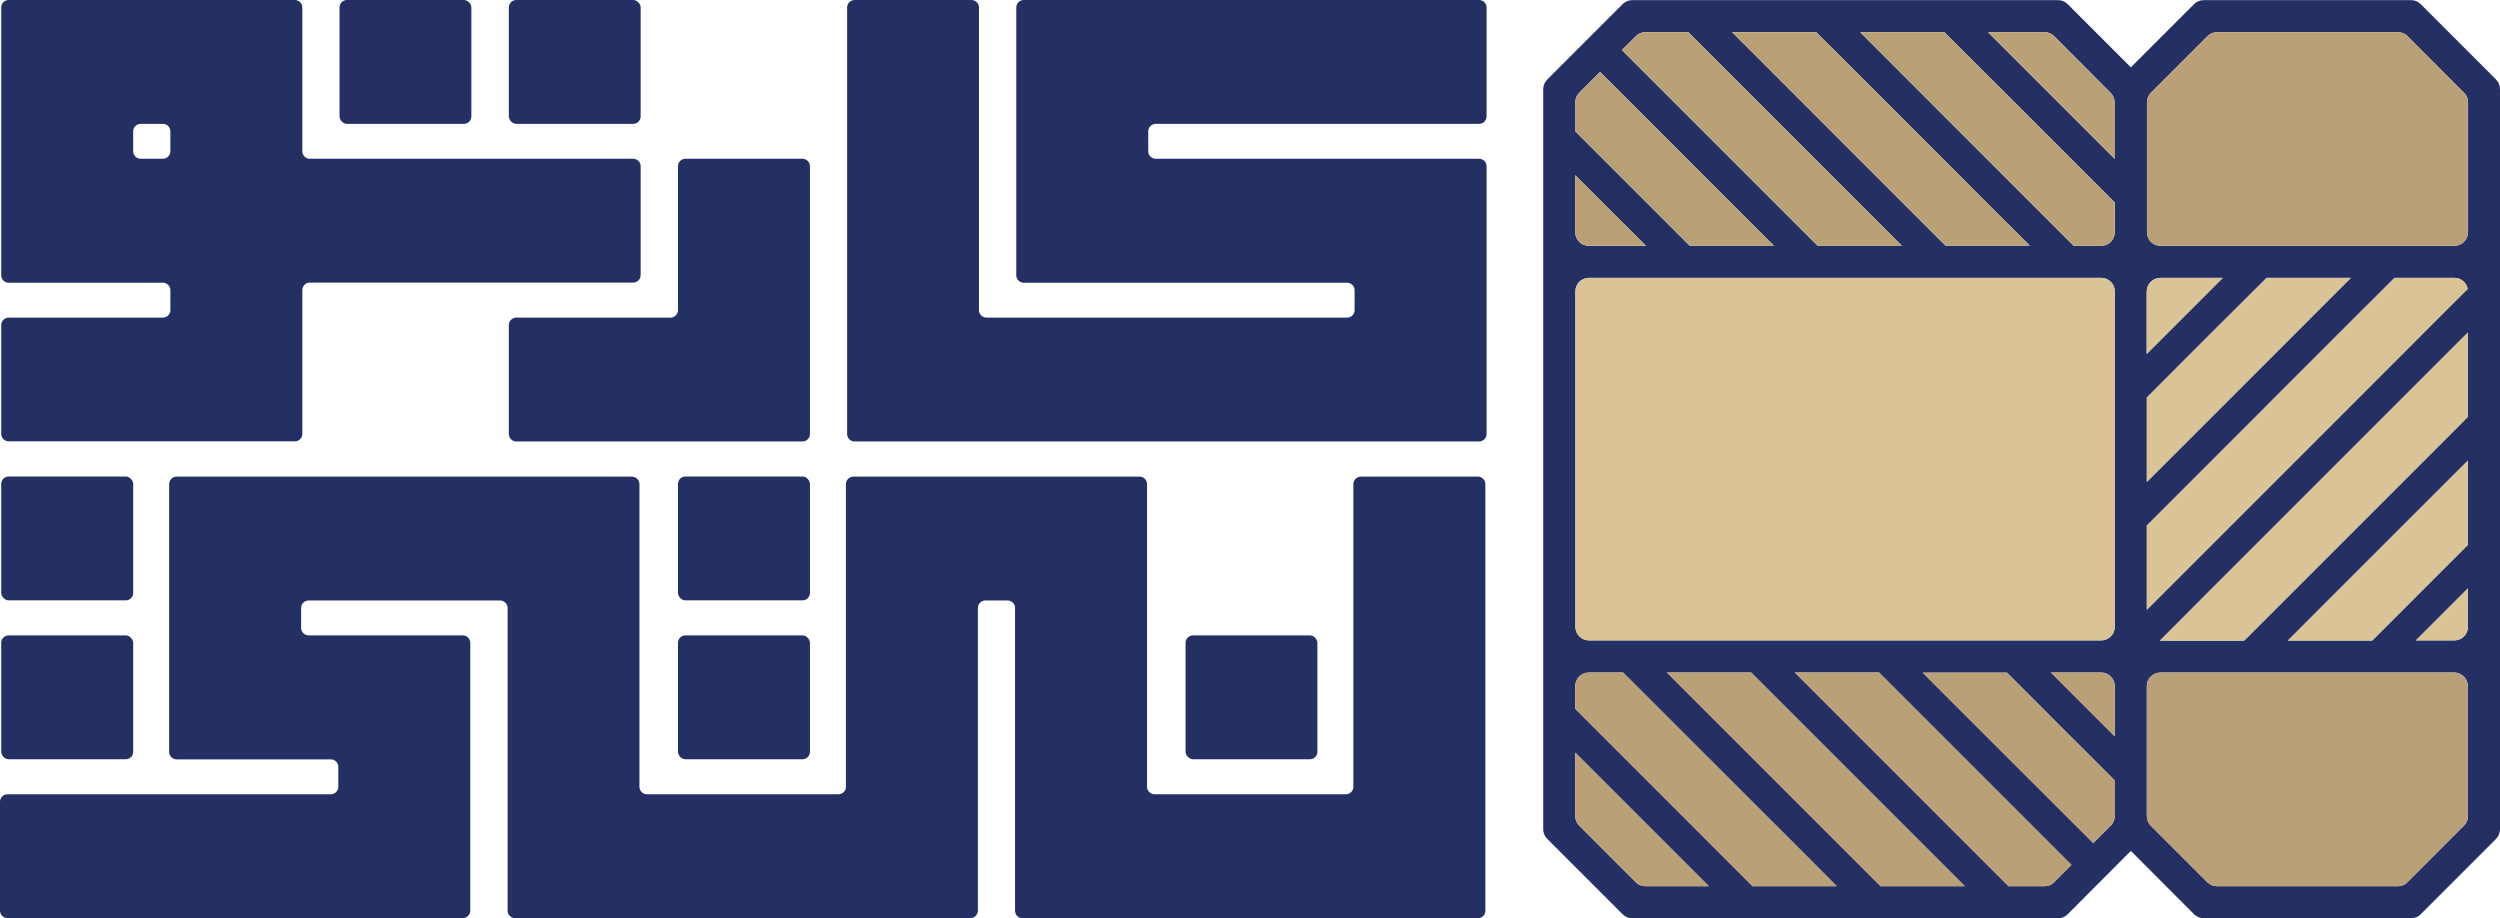 <?xml version="1.0" encoding="UTF-8"?>
<svg id="Layer_2" data-name="Layer 2" xmlns="http://www.w3.org/2000/svg" viewBox="0 0 184.89 67.91">
  <defs>
    <style>
      .cls-1 {
        fill: #dac496;
      }

      .cls-1, .cls-2, .cls-3 {
        stroke-width: 0px;
      }

      .cls-2 {
        fill: #b9a076;
      }

      .cls-3 {
        fill: #243064;
      }
    </style>
  </defs>
  <g id="Layer_11" data-name="Layer 11">
    <g>
      <g>
        <path class="cls-3" d="M62.65,32.1V.55c0-.3.25-.55.55-.55h8.65c.3,0,.55.25.55.55v22.39c0,.3.25.55.55.55h26.68c.3,0,.55-.25.55-.55v-1.48c0-.3-.25-.55-.55-.55h-23.92c-.3,0-.55-.25-.55-.55V.55c0-.3.25-.55.55-.55h33.68c.3,0,.55.25.55.55v8.06c0,.3-.25.55-.55.55h-23.92c-.3,0-.55.25-.55.55v1.48c0,.3.25.55.55.55h23.92c.3,0,.55.25.55.55v19.81c0,.3-.25.55-.55.55h-46.19c-.3,0-.55-.25-.55-.55Z"/>
        <rect class="cls-3" x="37.63" width="9.75" height="9.16" rx=".55" ry=".55"/>
        <rect class="cls-3" x="25.11" width="9.75" height="9.16" rx=".55" ry=".55"/>
        <path class="cls-3" d="M37.63,32.1v-8.06c0-.3.25-.55.55-.55h11.41c.3,0,.55-.25.55-.55v-10.65c0-.3.25-.55.55-.55h8.66c.3,0,.55.25.55.55v19.81c0,.3-.25.55-.55.55h-21.17c-.3,0-.55-.25-.55-.55Z"/>
        <path class="cls-3" d="M.09,32.1v-8.06c0-.3.25-.55.55-.55h11.41c.3,0,.55-.25.55-.55v-1.48c0-.3-.25-.55-.55-.55H.64c-.3,0-.55-.25-.55-.55V.55C.09.25.33,0,.64,0h21.17c.3,0,.55.25.55.55v10.64c0,.3.25.55.55.55h23.92c.3,0,.55.25.55.55v8.06c0,.3-.25.55-.55.55h-23.92c-.3,0-.55.25-.55.55v10.64c0,.3-.25.55-.55.55H.64c-.3,0-.55-.25-.55-.55ZM12.6,11.19v-1.48c0-.3-.25-.55-.55-.55h-1.65c-.3,0-.55.25-.55.55v1.48c0,.3.25.55.55.55h1.65c.3,0,.55-.25.55-.55Z"/>
        <path class="cls-3" d="M75.07,67.35v-22.39c0-.3-.25-.55-.55-.55h-1.65c-.3,0-.55.25-.55.55v22.39c0,.3-.25.55-.55.55h-33.68c-.3,0-.55-.25-.55-.55v-22.39c0-.3-.25-.55-.55-.55h-14.17c-.3,0-.55.25-.55.55v1.48c0,.3.25.55.55.55h11.41c.3,0,.55.25.55.55v19.81c0,.3-.25.55-.55.55H.55c-.3,0-.55-.25-.55-.55v-8.06c0-.3.25-.55.55-.55h23.92c.3,0,.55-.25.55-.55v-1.48c0-.3-.25-.55-.55-.55h-11.41c-.3,0-.55-.25-.55-.55v-19.81c0-.3.25-.55.55-.55h33.68c.3,0,.55.25.55.55v22.39c0,.3.25.55.55.55h14.17c.3,0,.55-.25.55-.55v-22.39c0-.3.25-.55.55-.55h21.17c.3,0,.55.25.55.55v22.39c0,.3.25.55.55.55h14.16c.3,0,.55-.25.55-.55v-22.39c0-.3.25-.55.55-.55h8.66c.3,0,.55.25.55.55v31.56c0,.3-.25.55-.55.55h-33.68c-.3,0-.55-.25-.55-.55Z"/>
        <rect class="cls-3" x="50.14" y="35.24" width="9.76" height="9.16" rx=".55" ry=".55"/>
        <rect class="cls-3" x=".09" y="35.24" width="9.76" height="9.16" rx=".55" ry=".55"/>
        <rect class="cls-3" x=".09" y="46.99" width="9.76" height="9.16" rx=".55" ry=".55"/>
        <rect class="cls-3" x="50.14" y="46.99" width="9.76" height="9.16" rx=".55" ry=".55"/>
        <rect class="cls-3" x="87.68" y="46.99" width="9.75" height="9.16" rx=".55" ry=".55"/>
      </g>
      <g>
        <path class="cls-3" d="M184.6,5.88l-5.58-5.58c-.19-.19-.44-.29-.71-.29h-15.33c-.27,0-.53.1-.71.29l-4.68,4.68-4.68-4.68c-.19-.19-.44-.29-.71-.29h-31.48c-.26,0-.52.1-.71.29l-5.58,5.58c-.19.19-.3.44-.3.71v54.74c0,.27.11.52.3.71l5.58,5.58c.19.19.44.29.71.29h31.48c.27,0,.52-.1.71-.29l4.68-4.69,4.68,4.69c.19.19.44.29.71.29h15.33c.26,0,.52-.1.71-.29l5.58-5.58c.19-.19.29-.44.29-.71V6.59c0-.26-.1-.52-.29-.71ZM134.32,2.38l4.28,4.27,9.46,9.47,2.06,2.05h-6.23l-4.18-4.18-9.46-9.47-2.15-2.15h6.23ZM120.98,2.67c.19-.19.44-.29.71-.29h3.17l4.27,4.27,9.47,9.47,2.05,2.05h-6.23l-4.18-4.18-10.29-10.29,1.04-1.03ZM116.5,7.57c0-.26.1-.52.29-.71l1.54-1.54,1.34,1.33,9.46,9.47,2.06,2.05h-6.23l-4.18-4.18-4.27-4.27v-2.15ZM116.5,12.96l3.17,3.17,2.06,2.05h-4.23c-.55,0-1-.44-1-1v-4.22ZM121.69,65.54c-.26,0-.52-.1-.71-.29l-4.19-4.19c-.19-.19-.29-.44-.29-.71v-4.69l7.67,7.67,2.21,2.21h-4.69ZM129.61,65.54l-4.33-4.34-8.78-8.78v-1.68c0-.55.44-1,1-1h2.54l4.13,4.13,9.47,9.46,2.2,2.21h-6.23ZM139.08,65.54l-4.34-4.34-9.46-9.46-2-2h6.23l15.8,15.8h-6.23ZM151.91,65.25c-.19.19-.44.29-.71.29h-2.66l-4.34-4.34-9.46-9.46-2-2h6.23l4.13,4.13,9.46,9.46.63.63-1.28,1.29ZM156.4,60.35c0,.26-.1.52-.3.71l-1.29,1.29-1.14-1.14-9.47-9.46-2-2h6.23l4.12,4.13,3.83,3.82v2.66ZM156.4,54.46l-4.72-4.72h3.72c.55,0,1,.45,1,1v3.72ZM156.4,46.36c0,.55-.45,1-1,1h-37.89c-.55,0-1-.45-1-1v-24.81c0-.55.44-1,1-1h37.89c.55,0,1,.44,1,1v24.81ZM156.4,17.18c0,.55-.45,1-1,1h-2.04l-4.18-4.18-9.46-9.47-2.15-2.15h6.23l4.28,4.27,8.33,8.33v2.19ZM156.4,11.76l-7.23-7.23-2.15-2.15h4.18c.27,0,.53.1.71.29l4.18,4.19c.19.19.3.44.3.71v4.19ZM158.77,21.55c0-.55.45-1,1-1h4.62l-2.15,2.15-3.48,3.48v-4.63ZM158.77,29.4l4.58-4.58,4.28-4.27h6.23l-2.15,2.15-9.46,9.47-3.48,3.47v-6.23ZM158.77,38.87l4.58-4.58,9.46-9.47,4.28-4.27h4.43c.49,0,.9.35.98.82l-1.33,1.32-9.46,9.47-12.94,12.94v-6.23ZM182.52,60.35c0,.26-.1.52-.3.71l-4.18,4.19c-.19.19-.44.29-.71.29h-13.37c-.26,0-.52-.1-.71-.29l-4.19-4.19c-.19-.19-.29-.44-.29-.71v-9.61c0-.55.45-1,1-1h21.74c.55,0,1,.45,1,1v9.61ZM182.52,46.36c0,.55-.45,1-1,1h-2.85l3.85-3.85v2.85ZM182.52,40.29l-1.52,1.52-5.56,5.56h-6.23l3.6-3.61,9.47-9.46.24-.24v6.23ZM182.52,30.82l-1.6,1.61-9.21,9.21-5.74,5.74h-6.23l3.6-3.61,9.46-9.46,9.47-9.47.24-.24v6.23ZM182.52,17.18c0,.55-.45,1-1,1h-21.74c-.55,0-1-.44-1-1V7.57c0-.26.1-.52.29-.71l4.19-4.19c.19-.19.44-.29.71-.29h13.37c.27,0,.53.1.71.29l4.18,4.19c.19.19.3.44.3.71v9.61Z"/>
        <path class="cls-2" d="M156.4,7.57v4.19l-7.23-7.23-2.15-2.15h4.18c.27,0,.53.1.71.29l4.18,4.19c.19.19.3.44.3.71Z"/>
        <path class="cls-2" d="M156.4,50.74v3.72l-4.72-4.72h3.72c.55,0,1,.45,1,1Z"/>
        <path class="cls-2" d="M156.4,57.69v2.66c0,.26-.1.52-.3.71l-1.29,1.29-1.14-1.14-9.47-9.46-2-2h6.23l4.12,4.13,3.83,3.82Z"/>
        <path class="cls-2" d="M153.2,63.96l-1.28,1.29c-.19.19-.44.29-.71.29h-2.66l-4.34-4.34-9.46-9.46-2-2h6.23l4.13,4.13,9.46,9.46.63.63Z"/>
        <polygon class="cls-2" points="145.31 65.54 139.08 65.54 134.74 61.2 125.28 51.74 123.28 49.74 129.51 49.74 145.31 65.54"/>
        <path class="cls-2" d="M135.84,65.54h-6.23l-4.33-4.34-8.78-8.78v-1.68c0-.55.44-1,1-1h2.54l4.13,4.13,9.47,9.46,2.2,2.21Z"/>
        <path class="cls-2" d="M126.38,65.54h-4.69c-.26,0-.52-.1-.71-.29l-4.19-4.19c-.19-.19-.29-.44-.29-.71v-4.69l7.67,7.67,2.21,2.21Z"/>
        <path class="cls-2" d="M121.73,18.17h-4.23c-.55,0-1-.44-1-1v-4.22l3.17,3.17,2.06,2.05Z"/>
        <path class="cls-2" d="M131.19,18.17h-6.23l-4.18-4.18-4.27-4.27v-2.15c0-.26.1-.52.29-.71l1.54-1.54,1.34,1.33,9.46,9.47,2.06,2.05Z"/>
        <path class="cls-2" d="M140.65,18.17h-6.23l-4.18-4.18-10.29-10.29,1.04-1.03c.19-.19.44-.29.71-.29h3.17l4.27,4.27,9.47,9.47,2.05,2.05Z"/>
        <polygon class="cls-2" points="150.12 18.17 143.89 18.17 139.7 14 130.24 4.53 128.08 2.38 134.32 2.38 138.6 6.65 148.06 16.12 150.12 18.17"/>
        <path class="cls-2" d="M156.4,14.99v2.19c0,.55-.45,1-1,1h-2.04l-4.18-4.18-9.46-9.47-2.15-2.15h6.23l4.28,4.27,8.33,8.33Z"/>
        <path class="cls-1" d="M182.52,43.51v2.85c0,.55-.45,1-1,1h-2.85l3.85-3.85Z"/>
        <polygon class="cls-1" points="182.52 34.05 182.52 40.29 181 41.8 175.44 47.37 169.2 47.37 172.81 43.76 182.28 34.29 182.52 34.05"/>
        <polygon class="cls-1" points="182.52 24.58 182.52 30.82 180.92 32.42 171.71 41.63 165.97 47.37 159.74 47.37 163.34 43.76 172.81 34.29 182.28 24.82 182.52 24.58"/>
        <path class="cls-1" d="M164.39,20.55l-2.15,2.15-3.48,3.48v-4.63c0-.55.45-1,1-1h4.62Z"/>
        <polygon class="cls-1" points="173.86 20.55 171.71 22.7 162.24 32.17 158.77 35.64 158.77 29.4 163.34 24.82 167.63 20.55 173.86 20.55"/>
        <path class="cls-1" d="M182.5,21.37l-1.33,1.32-9.46,9.47-12.94,12.94v-6.23l4.58-4.58,9.46-9.47,4.28-4.27h4.43c.49,0,.9.35.98.82Z"/>
        <path class="cls-2" d="M182.52,50.74v9.61c0,.26-.1.52-.3.71l-4.18,4.19c-.19.19-.44.29-.71.29h-13.37c-.26,0-.52-.1-.71-.29l-4.19-4.19c-.19-.19-.29-.44-.29-.71v-9.61c0-.55.45-1,1-1h21.74c.55,0,1,.45,1,1Z"/>
        <path class="cls-1" d="M156.4,21.55v24.81c0,.55-.45,1-1,1h-37.89c-.55,0-1-.45-1-1v-24.81c0-.55.44-1,1-1h37.89c.55,0,1,.44,1,1Z"/>
        <path class="cls-2" d="M182.52,7.57v9.61c0,.55-.45,1-1,1h-21.74c-.55,0-1-.44-1-1V7.57c0-.26.1-.52.29-.71l4.19-4.19c.19-.19.44-.29.71-.29h13.37c.27,0,.53.1.71.29l4.18,4.19c.19.19.3.44.3.71Z"/>
      </g>
    </g>
  </g>
</svg>
